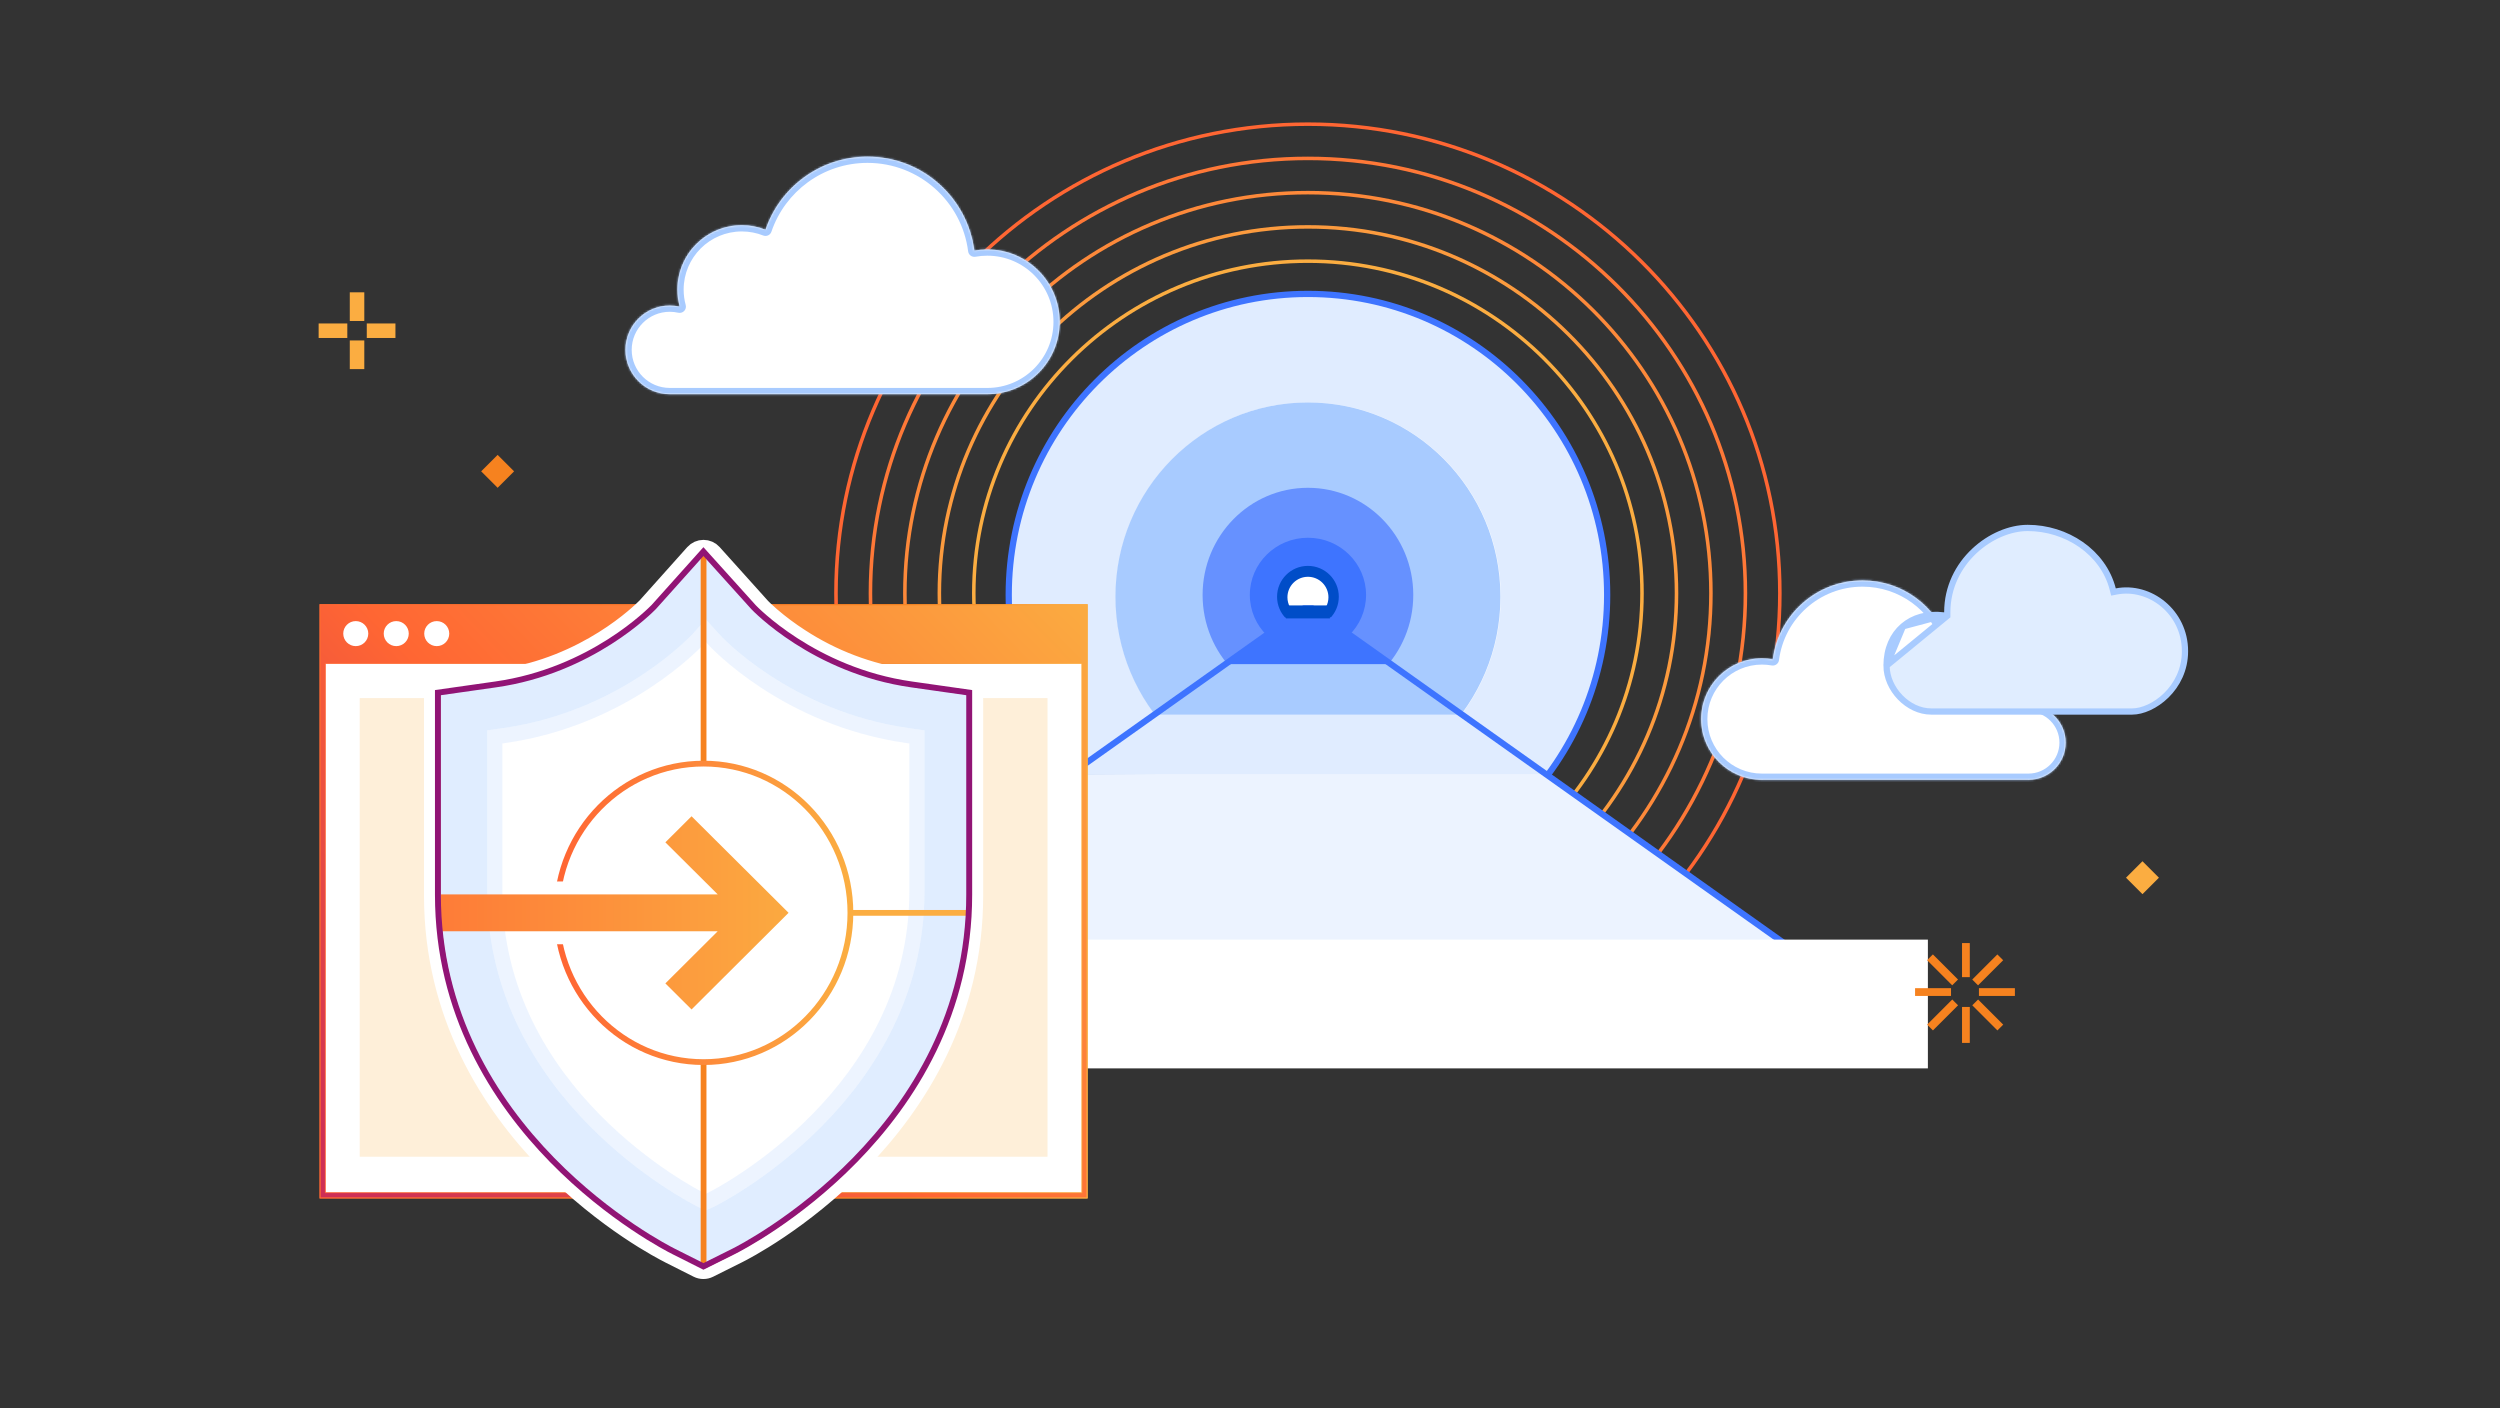 <svg width="1200" height="676" viewBox="0 0 1200 676" fill="none" xmlns="http://www.w3.org/2000/svg">
<rect x="0" y="0" width="1200" height="676" fill="#333333" stroke="none"/>
<path d="M627.789 126.193C539.83 126.193 468.267 197.315 468.267 284.747C468.267 372.179 539.837 443.294 627.789 443.294C715.741 443.294 787.319 372.171 787.319 284.747C787.319 197.323 715.756 126.193 627.789 126.193ZM627.789 445.007C538.869 445.007 466.575 373.118 466.575 284.761C466.575 196.404 538.905 124.509 627.789 124.509C716.674 124.509 789.004 196.397 789.004 284.761C789.004 373.126 716.674 445.007 627.789 445.007Z" fill="#FBAD41"/>
<path d="M627.805 109.753C530.73 109.753 451.742 188.256 451.742 284.746C451.742 381.236 530.73 459.733 627.805 459.733C724.881 459.733 803.869 381.229 803.869 284.746C803.869 188.264 724.888 109.753 627.805 109.753ZM627.805 461.432C529.783 461.432 450.036 382.169 450.036 284.746C450.036 187.324 529.783 108.062 627.805 108.062C725.828 108.062 805.575 187.317 805.575 284.746C805.575 382.176 725.828 461.432 627.805 461.432Z" fill="#FC9B3E"/>
<path d="M627.791 93.32C521.592 93.32 435.194 179.19 435.194 284.745C435.194 390.301 521.592 476.164 627.791 476.164C733.99 476.164 820.395 390.294 820.395 284.745C820.395 179.197 733.99 93.32 627.791 93.32ZM627.791 477.863C520.652 477.863 433.488 391.226 433.488 284.745C433.488 178.264 520.652 91.621 627.791 91.621C734.93 91.621 822.087 178.257 822.087 284.745C822.087 391.233 734.923 477.863 627.777 477.863H627.791Z" fill="#FD893A"/>
<path d="M627.802 76.88C512.495 76.88 418.665 170.138 418.665 284.745C418.665 399.351 512.495 492.602 627.802 492.602C743.11 492.602 836.94 399.344 836.94 284.745C836.94 170.145 743.125 76.88 627.802 76.88ZM627.802 494.301C511.548 494.301 416.959 400.32 416.959 284.745C416.959 169.169 511.548 75.181 627.802 75.181C744.057 75.181 838.653 169.162 838.653 284.745C838.653 400.327 744.065 494.301 627.802 494.301Z" fill="#FE7837"/>
<path d="M627.795 60.441C503.357 60.441 402.125 161.066 402.125 284.745C402.125 408.425 503.335 509.043 627.795 509.043C752.256 509.043 853.474 408.417 853.474 284.745C853.474 161.073 752.234 60.441 627.795 60.441ZM627.795 510.734C502.417 510.734 400.411 409.357 400.411 284.745C400.411 160.133 502.417 58.749 627.795 58.749C753.174 58.749 855.18 160.126 855.18 284.745C855.18 409.365 753.181 510.734 627.795 510.734Z" fill="#FF6633"/>
<path d="M771.436 285.578C771.436 365.383 707.131 430.071 627.811 430.071C548.49 430.071 484.186 365.383 484.186 285.578C484.186 205.774 548.527 141.078 627.811 141.078C707.095 141.078 771.436 205.766 771.436 285.578Z" fill="#E0ECFF" stroke="#3E74FF" stroke-width="3"/>
<path d="M719.072 286.442C719.072 337.25 678.277 378.414 627.982 378.414C577.688 378.414 536.893 337.25 536.893 286.442C536.893 235.634 577.688 194.478 627.982 194.478C678.277 194.478 719.072 235.641 719.072 286.442Z" fill="#A8CBFF" stroke="white" stroke-width="2.617"/>
<path d="M627.809 379.724C678.843 379.724 720.214 337.961 720.214 286.444C720.214 234.927 678.843 193.164 627.809 193.164C576.775 193.164 535.403 234.927 535.403 286.444C535.403 337.961 576.775 379.724 627.809 379.724Z" fill="#A8CBFF"/>
<path d="M627.809 337.014C655.734 337.014 678.371 313.985 678.371 285.577C678.371 257.17 655.734 234.141 627.809 234.141C599.884 234.141 577.247 257.17 577.247 285.577C577.247 313.985 599.884 337.014 627.809 337.014Z" fill="#6691FF"/>
<path d="M627.813 313.032C643.221 313.032 655.711 300.739 655.711 285.575C655.711 270.411 643.221 258.118 627.813 258.118C612.405 258.118 599.915 270.411 599.915 285.575C599.915 300.739 612.405 313.032 627.813 313.032Z" fill="#3E74FF"/>
<path d="M627.809 299.956C635.271 299.956 641.32 293.907 641.32 286.444C641.32 278.982 635.271 272.933 627.809 272.933C620.346 272.933 614.297 278.982 614.297 286.444C614.297 293.907 620.346 299.956 627.809 299.956Z" fill="#004DC8" stroke="#004DC8" stroke-width="2.617"/>
<path fill-rule="evenodd" clip-rule="evenodd" d="M634.911 290.6C635.57 289.405 635.916 288.062 635.916 286.697C635.914 284.549 635.059 282.489 633.54 280.971C632.02 279.452 629.96 278.6 627.812 278.6C625.665 278.602 623.606 279.455 622.088 280.974C620.57 282.492 619.717 284.55 619.715 286.697C619.712 288.061 620.055 289.404 620.712 290.6H634.911Z" fill="white"/>
<path d="M634.906 290.6V292.343H635.94L636.439 291.439L634.906 290.6ZM620.708 290.6L619.182 291.439L619.681 292.343H620.708V290.6ZM634.162 286.696C634.165 287.766 633.896 288.818 633.381 289.754L636.439 291.439C637.238 289.986 637.656 288.354 637.653 286.696H634.162ZM627.807 280.342C629.492 280.342 631.109 281.011 632.3 282.203C633.492 283.395 634.162 285.011 634.162 286.696H637.653C637.653 285.404 637.399 284.124 636.904 282.93C636.409 281.735 635.683 280.65 634.769 279.736C633.855 278.823 632.769 278.098 631.574 277.604C630.38 277.11 629.1 276.856 627.807 276.857V280.342ZM621.452 286.696C621.454 285.012 622.124 283.397 623.316 282.205C624.507 281.014 626.122 280.344 627.807 280.342V276.857C625.197 276.857 622.695 277.894 620.85 279.739C619.004 281.584 617.968 284.087 617.968 286.696H621.452ZM622.233 289.754C621.721 288.817 621.453 287.765 621.452 286.696H617.968C617.966 288.354 618.384 289.986 619.182 291.439L622.233 289.754ZM620.708 292.343H634.906V288.851H620.708V292.343Z" fill="white"/>
<path d="M628.286 290.602L647.682 304.337H607.56L627.325 290.602H628.286Z" fill="#3E74FF"/>
<path d="M563.474 335.805H691.491L744.359 373.636L513.36 372.118L563.474 335.805Z" fill="#E0ECFF" stroke="#004DC8" stroke-width="0.81"/>
<path d="M666.503 317.365L701.551 342.993H554.434L589.46 317.365H666.503Z" fill="#A8CBFF"/>
<path d="M646.978 304.33L667.22 318.789H588.059L608.46 304.33H646.978Z" fill="#3E74FF"/>
<path d="M513.409 371.583L443.849 421.292H812.545L742.211 371.583H513.409Z" fill="#ECF3FF"/>
<path d="M443.92 420.757L332.494 500.562H923.131L810.461 420.757H443.92Z" fill="#ECF3FF"/>
<path d="M627.927 290.602L336.107 497.708H919.739L627.927 290.602Z" stroke="#3E74FF" stroke-width="3"/>
<path d="M632.607 284.735H623.028V290.591H632.607V284.735Z" fill="white"/>
<path d="M638.365 290.602H617.241V296.833H638.365V290.602Z" fill="#004DC8"/>
<path d="M925.384 451.014H330.243V512.824H925.384V451.014Z" fill="white"/>
<path d="M153.712 290.16H153.522V290.35V574.935V575.124H153.712H521.727H521.917V574.935V290.35V290.16H521.727H153.712ZM156.34 572.307V318.653H519.099V572.307H156.34Z" fill="#F6821F" stroke="url(#paint0_linear_1729_25094)" stroke-width="0.379"/>
<path d="M154.841 291.571H520.595V574.748H154.841V291.571Z" fill="white" stroke="url(#paint1_linear_1729_25094)" stroke-width="0.379"/>
<path d="M153.712 290.352V574.937H337.72H521.727V290.352H153.712ZM156.15 572.498V318.465H519.289V572.498H156.15Z" fill="url(#paint2_linear_1729_25094)" stroke="url(#paint3_linear_1729_25094)" stroke-width="0.379"/>
<path d="M170.768 310.141C174.086 310.141 176.776 307.451 176.776 304.133C176.776 300.815 174.086 298.125 170.768 298.125C167.449 298.125 164.759 300.815 164.759 304.133C164.759 307.451 167.449 310.141 170.768 310.141Z" fill="white"/>
<path d="M190.197 310.141C193.516 310.141 196.206 307.451 196.206 304.133C196.206 300.815 193.516 298.125 190.197 298.125C186.879 298.125 184.188 300.815 184.188 304.133C184.188 307.451 186.879 310.141 190.197 310.141Z" fill="white"/>
<path d="M209.635 310.141C212.953 310.141 215.643 307.451 215.643 304.133C215.643 300.815 212.953 298.125 209.635 298.125C206.316 298.125 203.626 300.815 203.626 304.133C203.626 307.451 206.316 310.141 209.635 310.141Z" fill="white"/>
<rect x="172.662" y="335.081" width="330.146" height="220.152" fill="#FEEFD9"/>
<path d="M309.941 291.13C307.603 293.493 281.482 319.52 239.887 325.406L213.058 329.238C211.563 329.448 210.195 330.191 209.204 331.329C208.213 332.467 207.666 333.924 207.664 335.432V429.85C207.664 487.267 235.069 529.852 262.678 558.172C290.286 586.491 318.329 600.81 320.96 602.119L323.794 596.518C319.294 594.27 213.962 540.392 213.962 429.868V335.45L240.791 331.618C284.83 325.423 312.262 297.732 314.449 295.529L314.538 295.44L309.941 291.13ZM309.968 291.139L309.861 291.263L314.538 295.44L309.968 291.139ZM309.968 291.139L310.03 291.086L310.1 291.007L314.529 295.431L309.968 291.139ZM309.959 291.13L332.988 265.369C333.575 264.712 334.295 264.187 335.099 263.827C335.903 263.467 336.775 263.281 337.656 263.28C338.54 263.277 339.414 263.461 340.222 263.819C341.029 264.177 341.752 264.703 342.342 265.36L365.672 291.307C366.168 291.812 367.709 293.361 370.296 295.6C374.683 299.361 379.324 302.818 384.184 305.945C399.7 316.066 417.226 322.709 435.557 325.414V325.414L462.387 329.246C463.881 329.457 465.25 330.2 466.241 331.338C467.232 332.476 467.779 333.933 467.781 335.441V429.859C467.781 487.276 440.376 529.861 412.767 558.18C385.158 586.5 357.045 600.836 354.459 602.119L340.446 609.12C339.572 609.558 338.607 609.786 337.629 609.786C336.651 609.786 335.687 609.558 334.813 609.12L320.96 602.137L314.529 295.431" fill="#C5EBF5"/>
<path d="M309.959 291.13L332.988 265.369C333.575 264.712 334.295 264.187 335.099 263.827C335.903 263.467 336.775 263.281 337.656 263.28C338.54 263.277 339.414 263.461 340.222 263.819C341.029 264.177 341.752 264.703 342.342 265.36L365.672 291.307C366.168 291.812 367.709 293.361 370.296 295.6C374.683 299.361 379.324 302.818 384.184 305.945C399.7 316.066 417.226 322.709 435.557 325.414V325.414L462.387 329.246C463.881 329.457 465.25 330.2 466.241 331.338C467.232 332.476 467.779 333.933 467.781 335.441V429.859C467.781 487.276 440.376 529.861 412.767 558.18C385.158 586.5 357.045 600.836 354.459 602.119L340.446 609.12C339.572 609.558 338.607 609.786 337.629 609.786C336.651 609.786 335.687 609.558 334.813 609.12L320.96 602.137L314.529 295.431M309.941 291.13C307.603 293.493 281.482 319.52 239.887 325.406L213.058 329.238C211.563 329.448 210.195 330.191 209.204 331.329C208.213 332.467 207.666 333.924 207.664 335.432V429.85C207.664 487.267 235.069 529.852 262.678 558.172C290.286 586.491 318.329 600.81 320.96 602.119L323.794 596.518C319.294 594.27 213.962 540.392 213.962 429.868V335.45L240.791 331.618C284.83 325.423 312.262 297.732 314.449 295.529L314.538 295.44L309.941 291.13ZM309.968 291.139L309.861 291.263L314.538 295.44L309.968 291.139ZM309.968 291.139L310.03 291.086L310.1 291.007L314.529 295.431L309.968 291.139Z" stroke="white" stroke-width="8.292" stroke-linejoin="round"/>
<path d="M213.472 333.639L211.845 333.869V430.261C211.845 486.36 238.596 528.055 265.809 555.941C293.022 583.826 320.751 597.991 323.125 599.172L337.047 606.188L337.936 606.614L338.781 606.197L352.81 599.172C355.157 597.991 382.93 583.799 410.125 555.932C437.321 528.064 464.09 486.351 464.09 430.252V333.861L462.472 333.63L435.543 329.784C391.438 323.568 364.207 295.682 362.785 294.208L339.296 268.143L337.892 266.571L336.487 268.143L313.301 294.075V294.128C311.185 296.26 283.963 323.648 240.4 329.811L213.472 333.639Z" fill="#C5EBF5" stroke="#0055DC" stroke-width="3.372" stroke-miterlimit="10"/>
<path d="M324.695 596.849C320.195 594.597 214.634 540.633 214.634 429.929V335.349L241.519 331.52C286.413 325.174 314.097 296.605 315.42 295.275L338.595 269.356L362.036 295.408C362.169 295.541 389.986 325.041 435.813 331.52L462.698 335.349V429.929C462.698 540.633 357.137 594.597 352.636 596.849L338.604 603.825L324.695 596.849Z" fill="#C5EBF5"/>
<path d="M334.673 585.638L337.607 587.101L340.603 585.753L344.706 583.9L344.83 583.838L344.954 583.784C347.285 582.614 372.332 569.772 396.883 544.763C421.434 519.754 445.976 481.912 445.976 431.14V350.437L440.064 349.55L432.787 348.495C410.815 345.296 389.821 337.28 371.304 325.02C365.548 321.251 360.072 317.072 354.916 312.515C353.064 310.866 351.664 309.518 350.742 308.595L349.74 307.558L349.395 307.177L343.049 300.162L337.873 294.441L332.759 300.215L326.714 307.035L326.493 307.248L326.377 307.372C326.12 307.629 325.757 308.001 325.278 308.463C324.33 309.403 322.912 310.759 321.042 312.409C315.862 316.963 310.371 321.15 304.61 324.94C286.106 337.211 265.119 345.236 243.153 348.442V348.442L235.877 349.497L229.965 350.384V431.087C229.965 481.859 254.471 519.63 279.057 544.71C303.644 569.79 328.691 582.596 330.986 583.731L334.673 585.638Z" fill="white" stroke="#E2F5FA" stroke-width="20.73"/>
<path d="M338.666 304.201V580.138" stroke="url(#paint4_linear_1729_25094)" stroke-width="3.372" stroke-miterlimit="10" stroke-linecap="round"/>
<path d="M236.928 438.906H439.002" stroke="#F9952E" stroke-width="3.372" stroke-miterlimit="10"/>
<path d="M337.719 505.623C355.413 505.623 372.382 498.594 384.895 486.083C397.407 473.571 404.438 456.602 404.44 438.907C404.44 430.145 402.715 421.468 399.361 413.373C396.008 405.278 391.093 397.923 384.898 391.728C378.702 385.532 371.347 380.618 363.252 377.266C355.157 373.914 346.481 372.189 337.719 372.19C320.026 372.19 303.058 379.219 290.547 391.731C278.036 404.243 271.008 421.212 271.008 438.907C271.008 456.601 278.036 473.571 290.547 486.082C303.058 498.594 320.026 505.623 337.719 505.623Z" fill="white"/>
<path d="M337.719 505.623C355.413 505.623 372.382 498.594 384.895 486.083C397.407 473.571 404.438 456.602 404.44 438.907C404.44 430.145 402.715 421.468 399.361 413.373C396.008 405.278 391.093 397.923 384.898 391.728C378.702 385.532 371.347 380.618 363.252 377.266C355.157 373.914 346.481 372.189 337.719 372.19C320.026 372.19 303.058 379.219 290.547 391.731C278.036 404.243 271.008 421.212 271.008 438.907C271.008 456.601 278.036 473.571 290.547 486.082C303.058 498.594 320.026 505.623 337.719 505.623Z" fill="white"/>
<path d="M337.719 505.623C355.413 505.623 372.382 498.594 384.895 486.083C397.407 473.571 404.438 456.602 404.44 438.907C404.44 430.145 402.715 421.468 399.361 413.373C396.008 405.278 391.093 397.923 384.898 391.728C378.702 385.532 371.347 380.618 363.252 377.266C355.157 373.914 346.481 372.189 337.719 372.19C320.026 372.19 303.058 379.219 290.547 391.731C278.036 404.243 271.008 421.212 271.008 438.907C271.008 456.601 278.036 473.571 290.547 486.082C303.058 498.594 320.026 505.623 337.719 505.623Z" stroke="url(#paint5_linear_1729_25094)" stroke-width="3.372" stroke-miterlimit="10"/>
<path d="M323.669 601.116C319.05 598.806 210.778 543.38 210.778 429.673V332.541L238.356 328.601C284.409 322.08 312.801 292.737 314.16 291.378L337.933 264.752L361.979 291.514C362.115 291.65 390.643 321.945 437.647 328.601L465.225 332.541V429.673C465.225 543.38 356.952 598.806 352.334 601.116L337.933 608.316L323.669 601.116Z" fill="#E0EDFF" stroke="url(#paint6_linear_1729_25094)" stroke-width="1.362" stroke-miterlimit="10"/>
<path d="M338.602 581.062L334.759 579.149C330.641 577.098 233.863 527.748 233.863 427.819V350.582L241.413 349.488C298.381 341.423 331.876 304.786 332.288 304.513L338.74 297.268L345.329 304.513C345.603 304.923 379.098 341.423 436.203 349.488L443.753 350.582V427.819C443.753 527.748 346.976 577.098 342.858 579.149L338.602 581.062Z" fill="white"/>
<path d="M334.588 307.344L334.687 307.278L334.999 306.928L338.768 302.696L342.579 306.886C342.592 306.902 342.604 306.916 342.614 306.927C342.658 306.978 342.705 307.032 342.752 307.084C342.847 307.189 342.971 307.324 343.121 307.484C343.424 307.805 343.852 308.25 344.403 308.801C345.507 309.903 347.114 311.444 349.206 313.297C353.389 317.002 359.525 321.966 367.465 327.167C383.335 337.564 406.483 348.956 435.689 353.082C435.691 353.083 435.693 353.083 435.695 353.083L440.122 353.725V427.819C440.122 476.516 416.562 512.972 392.263 537.64C368.185 562.084 343.602 574.715 341.301 575.867L338.681 577.046L336.377 575.898C334.5 574.963 309.669 562.326 285.354 537.64C261.055 512.972 237.494 476.516 237.494 427.819V353.725L241.922 353.083C241.924 353.083 241.927 353.083 241.929 353.082C271.07 348.955 294.184 337.526 310.051 327.114C317.99 321.905 324.131 316.94 328.325 313.247C330.424 311.399 332.035 309.87 333.141 308.788C333.694 308.247 334.118 307.82 334.408 307.526C334.467 307.466 334.518 307.415 334.562 307.371C334.571 307.362 334.58 307.353 334.588 307.344Z" stroke="#A8CBFF" stroke-opacity="0.2" stroke-width="7.262"/>
<path d="M337.712 266.712L337.712 366.732" stroke="#F6821F" stroke-width="2.773"/>
<path d="M337.712 510.254L337.712 607.878" stroke="#F6821F" stroke-width="2.773"/>
<path d="M408.299 438.174L465.015 438.174" stroke="#FBAD41" stroke-width="2.773"/>
<path d="M408.194 438.172C408.194 477.759 376.617 509.813 337.712 509.813C298.807 509.813 267.23 477.759 267.23 438.172C267.23 398.585 298.807 366.531 337.712 366.531C376.617 366.531 408.194 398.585 408.194 438.172Z" stroke="url(#paint7_linear_1729_25094)" stroke-width="2.773"/>
<rect x="258.896" y="423.104" width="18.547" height="30.138" fill="white"/>
<path fill-rule="evenodd" clip-rule="evenodd" d="M331.941 484.541L319.378 472.026L344.504 446.997H211.59V429.308H344.504L319.378 404.322L331.941 391.808L378.51 438.152L331.941 484.541Z" fill="url(#paint8_linear_1729_25094)"/>
<path d="M323.346 600.689C318.717 598.382 210.202 543.028 210.202 429.471V332.466L237.841 328.531C283.998 322.019 312.454 292.714 313.815 291.357L337.642 264.766L361.742 291.493C361.878 291.629 390.47 321.883 437.58 328.531L465.219 332.466V429.471C465.219 543.028 356.704 598.382 352.075 600.689L337.642 607.879L323.346 600.689Z" stroke="#911475" stroke-width="2.841" stroke-miterlimit="10"/>
<path d="M174.098 141.077H168.662V153.308H174.098V141.077Z" fill="#FBAD41" stroke="#FBAD41" stroke-width="1.529"/>
<path d="M189.049 156.027H176.817V161.463H189.049V156.027Z" fill="#FBAD41" stroke="#FBAD41" stroke-width="1.529"/>
<path d="M174.098 164.176H168.662V176.407H174.098V164.176Z" fill="#FBAD41" stroke="#FBAD41" stroke-width="1.529"/>
<path d="M165.943 156.027H153.712V161.463H165.943V156.027Z" fill="#FBAD41" stroke="#FBAD41" stroke-width="1.529"/>
<rect x="230.962" y="226.245" width="11.168" height="11.168" transform="rotate(-45 230.962 226.245)" fill="#F6821F"/>
<rect x="1020.49" y="421.292" width="11.168" height="11.168" transform="rotate(-45 1020.49 421.292)" fill="#FBAD41"/>
<mask id="path-55-inside-1_1729_25094" fill="white">
<path fill-rule="evenodd" clip-rule="evenodd" d="M473.397 189.206C473.571 189.209 473.746 189.21 473.921 189.21C493.107 189.21 508.661 173.656 508.661 154.47C508.661 135.283 493.107 119.729 473.921 119.729C471.792 119.729 469.707 119.921 467.684 120.288C464.448 94.848 442.723 75.181 416.405 75.181C393.67 75.181 374.363 89.857 367.441 110.252C363.921 108.858 360.084 108.093 356.068 108.093C338.993 108.093 325.151 121.935 325.151 139.01C325.151 141.841 325.531 144.584 326.244 147.189C324.716 146.841 323.125 146.656 321.492 146.656C309.741 146.656 300.215 156.182 300.215 167.933C300.215 179.683 309.741 189.209 321.492 189.209C321.612 189.209 321.732 189.208 321.852 189.206H473.397Z"/>
</mask>
<path fill-rule="evenodd" clip-rule="evenodd" d="M473.397 189.206C473.571 189.209 473.746 189.21 473.921 189.21C493.107 189.21 508.661 173.656 508.661 154.47C508.661 135.283 493.107 119.729 473.921 119.729C471.792 119.729 469.707 119.921 467.684 120.288C464.448 94.848 442.723 75.181 416.405 75.181C393.67 75.181 374.363 89.857 367.441 110.252C363.921 108.858 360.084 108.093 356.068 108.093C338.993 108.093 325.151 121.935 325.151 139.01C325.151 141.841 325.531 144.584 326.244 147.189C324.716 146.841 323.125 146.656 321.492 146.656C309.741 146.656 300.215 156.182 300.215 167.933C300.215 179.683 309.741 189.209 321.492 189.209C321.612 189.209 321.732 189.208 321.852 189.206H473.397Z" fill="white"/>
<path d="M473.397 189.206V186.206C473.411 186.206 473.426 186.206 473.441 186.207L473.397 189.206ZM467.684 120.288L468.219 123.24C467.409 123.386 466.574 123.194 465.911 122.707C465.247 122.221 464.812 121.483 464.708 120.666L467.684 120.288ZM367.441 110.252L370.282 111.216C370.018 111.994 369.446 112.629 368.701 112.974C367.955 113.319 367.101 113.344 366.337 113.041L367.441 110.252ZM326.244 147.189L329.138 146.397C329.416 147.415 329.14 148.503 328.41 149.265C327.681 150.026 326.605 150.349 325.577 150.114L326.244 147.189ZM321.852 189.206L321.802 186.207C321.819 186.206 321.835 186.206 321.852 186.206V189.206ZM473.441 186.207C473.601 186.209 473.761 186.21 473.921 186.21V192.21C473.731 192.21 473.541 192.209 473.352 192.206L473.441 186.207ZM473.921 186.21C491.45 186.21 505.661 171.999 505.661 154.47H511.661C511.661 175.313 494.764 192.21 473.921 192.21V186.21ZM505.661 154.47C505.661 136.94 491.45 122.729 473.921 122.729V116.729C494.764 116.729 511.661 133.626 511.661 154.47H505.661ZM473.921 122.729C471.972 122.729 470.067 122.905 468.219 123.24L467.149 117.336C469.348 116.937 471.611 116.729 473.921 116.729V122.729ZM464.708 120.666C461.66 96.706 441.194 78.181 416.405 78.181V72.181C444.253 72.181 467.236 92.99 470.66 119.909L464.708 120.666ZM416.405 78.181C394.994 78.181 376.803 92.001 370.282 111.216L364.6 109.288C371.923 87.713 392.346 72.181 416.405 72.181V78.181ZM366.337 113.041C363.162 111.785 359.699 111.093 356.068 111.093V105.093C360.468 105.093 364.679 105.932 368.545 107.462L366.337 113.041ZM356.068 111.093C340.65 111.093 328.151 123.592 328.151 139.01H322.151C322.151 120.278 337.336 105.093 356.068 105.093V111.093ZM328.151 139.01C328.151 141.572 328.495 144.048 329.138 146.397L323.35 147.981C322.568 145.12 322.151 142.111 322.151 139.01H328.151ZM325.577 150.114C324.266 149.815 322.899 149.656 321.492 149.656V143.656C323.351 143.656 325.166 143.866 326.911 144.264L325.577 150.114ZM321.492 149.656C311.398 149.656 303.215 157.839 303.215 167.933H297.215C297.215 154.525 308.084 143.656 321.492 143.656V149.656ZM303.215 167.933C303.215 178.027 311.398 186.209 321.492 186.209V192.209C308.084 192.209 297.215 181.34 297.215 167.933H303.215ZM321.492 186.209C321.595 186.209 321.699 186.208 321.802 186.207L321.902 192.206C321.765 192.208 321.628 192.209 321.492 192.209V186.209ZM321.852 186.206H473.397V192.206H321.852V186.206Z" fill="#A8CBFF" mask="url(#path-55-inside-1_1729_25094)"/>
<mask id="path-57-inside-2_1729_25094" fill="white">
<path fill-rule="evenodd" clip-rule="evenodd" d="M846.397 374.316C846.169 374.321 845.94 374.324 845.711 374.324C829.605 374.324 816.548 361.267 816.548 345.161C816.548 329.054 829.605 315.997 845.711 315.997C847.499 315.997 849.249 316.158 850.948 316.466C853.663 295.11 871.901 278.599 893.995 278.599C913.081 278.599 929.289 290.919 935.099 308.041C938.054 306.871 941.275 306.229 944.646 306.229C958.98 306.229 970.6 317.849 970.6 332.183C970.6 334.559 970.28 336.861 969.682 339.048C970.964 338.756 972.298 338.602 973.668 338.602C983.533 338.602 991.529 346.598 991.529 356.462C991.529 366.326 983.533 374.323 973.668 374.323C973.499 374.323 973.33 374.321 973.162 374.316H846.397Z"/>
</mask>
<path fill-rule="evenodd" clip-rule="evenodd" d="M846.397 374.316C846.169 374.321 845.94 374.324 845.711 374.324C829.605 374.324 816.548 361.267 816.548 345.161C816.548 329.054 829.605 315.997 845.711 315.997C847.499 315.997 849.249 316.158 850.948 316.466C853.663 295.11 871.901 278.599 893.995 278.599C913.081 278.599 929.289 290.919 935.099 308.041C938.054 306.871 941.275 306.229 944.646 306.229C958.98 306.229 970.6 317.849 970.6 332.183C970.6 334.559 970.28 336.861 969.682 339.048C970.964 338.756 972.298 338.602 973.668 338.602C983.533 338.602 991.529 346.598 991.529 356.462C991.529 366.326 983.533 374.323 973.668 374.323C973.499 374.323 973.33 374.321 973.162 374.316H846.397Z" fill="white"/>
<path d="M846.397 374.316V371.316C846.374 371.316 846.351 371.316 846.328 371.317L846.397 374.316ZM850.948 316.466L850.413 319.418C851.223 319.565 852.057 319.373 852.721 318.886C853.385 318.399 853.82 317.661 853.924 316.845L850.948 316.466ZM935.099 308.041L932.258 309.005C932.522 309.783 933.094 310.419 933.839 310.764C934.585 311.109 935.439 311.133 936.203 310.831L935.099 308.041ZM969.682 339.048L966.789 338.256C966.51 339.273 966.786 340.362 967.516 341.123C968.245 341.885 969.321 342.207 970.349 341.973L969.682 339.048ZM973.162 374.316L973.246 371.317C973.218 371.316 973.19 371.316 973.162 371.316V374.316ZM846.328 371.317C846.123 371.321 845.917 371.324 845.711 371.324V377.324C845.964 377.324 846.215 377.321 846.467 377.315L846.328 371.317ZM845.711 371.324C831.261 371.324 819.548 359.61 819.548 345.161H813.548C813.548 362.924 827.948 377.324 845.711 377.324V371.324ZM819.548 345.161C819.548 330.711 831.261 318.997 845.711 318.997V312.997C827.948 312.997 813.548 327.397 813.548 345.161H819.548ZM845.711 318.997C847.318 318.997 848.89 319.142 850.413 319.418L851.483 313.515C849.608 313.175 847.679 312.997 845.711 312.997V318.997ZM853.924 316.845C856.451 296.968 873.431 281.599 893.995 281.599V275.599C870.371 275.599 850.875 293.252 847.972 316.088L853.924 316.845ZM893.995 281.599C911.757 281.599 926.848 293.064 932.258 309.005L937.94 307.077C931.729 288.775 914.405 275.599 893.995 275.599V281.599ZM936.203 310.831C938.812 309.798 941.659 309.229 944.646 309.229V303.229C940.891 303.229 937.296 303.945 933.995 305.252L936.203 310.831ZM944.646 309.229C957.323 309.229 967.6 319.506 967.6 332.183H973.6C973.6 316.192 960.637 303.229 944.646 303.229V309.229ZM967.6 332.183C967.6 334.289 967.317 336.325 966.789 338.256L972.576 339.84C973.244 337.397 973.6 334.829 973.6 332.183H967.6ZM970.349 341.973C971.413 341.73 972.524 341.602 973.668 341.602V335.602C972.072 335.602 970.514 335.781 969.015 336.123L970.349 341.973ZM973.668 341.602C981.876 341.602 988.529 348.255 988.529 356.462H994.529C994.529 344.941 985.19 335.602 973.668 335.602V341.602ZM988.529 356.462C988.529 364.67 981.876 371.323 973.668 371.323V377.323C985.19 377.323 994.529 367.983 994.529 356.462H988.529ZM973.668 371.323C973.527 371.323 973.386 371.321 973.246 371.317L973.079 377.315C973.275 377.32 973.471 377.323 973.668 377.323V371.323ZM973.162 371.316H846.397V377.316H973.162V371.316Z" fill="#A8CBFF" mask="url(#path-57-inside-2_1729_25094)"/>
<path d="M934.694 295.619V293.912C934.694 281.753 940.071 271.633 947.617 264.533C955.187 257.41 964.851 253.411 973.271 253.411C991.779 253.411 1009.55 264.923 1014.12 282.793L1014.47 284.162L1015.86 283.894C1031.81 280.813 1048.79 293.683 1048.79 312.566C1048.79 321.477 1044.95 328.719 1039.83 333.75C1034.66 338.818 1028.31 341.525 1023.44 341.525H926.942C921.418 341.525 916.063 338.864 912.065 334.719C908.065 330.573 905.538 325.06 905.538 319.535L934.694 295.619ZM934.694 295.619L933.001 295.4M934.694 295.619L933.001 295.4M933.001 295.4C925.115 294.379 918.27 296.42 913.408 300.64M933.001 295.4L913.408 300.64M913.408 300.64C908.55 304.857 905.539 311.364 905.538 319.535L913.408 300.64Z" fill="#E0EDFF" stroke="#A8CBFF" stroke-width="3"/>
<path d="M944.991 453.188H942.285V468.52H944.991V453.188Z" fill="#F6821F" stroke="#F6821F" stroke-width="1.022"/>
<path d="M966.638 474.834H950.404V477.54H966.638V474.834Z" fill="#F6821F" stroke="#F6821F" stroke-width="1.022"/>
<path d="M935.977 474.834H919.743V477.54H935.977V474.834Z" fill="#F6821F" stroke="#F6821F" stroke-width="1.022"/>
<path d="M944.991 483.852H942.285V500.085H944.991V483.852Z" fill="#F6821F" stroke="#F6821F" stroke-width="1.022"/>
<path d="M958.738 458.846L947.402 470.182L949.464 472.244L960.8 460.908L958.738 458.846Z" fill="#F6821F" stroke="#F6821F" stroke-width="1.022"/>
<path d="M949.485 480.487L947.423 482.549L958.759 493.885L960.821 491.823L949.485 480.487Z" fill="#F6821F" stroke="#F6821F" stroke-width="1.022"/>
<path d="M927.789 458.829L925.727 460.891L937.062 472.227L939.124 470.165L927.789 458.829Z" fill="#F6821F" stroke="#F6821F" stroke-width="1.022"/>
<path d="M937.084 480.481L925.748 491.816L927.81 493.878L939.146 482.543L937.084 480.481Z" fill="#F6821F" stroke="#F6821F" stroke-width="1.022"/>
<defs>
<linearGradient id="paint0_linear_1729_25094" x1="156.757" y1="432.643" x2="521.727" y2="432.643" gradientUnits="userSpaceOnUse">
<stop stop-color="#FF6633"/>
<stop offset="0.75" stop-color="#F6821F"/>
<stop offset="1" stop-color="#FBAD41"/>
</linearGradient>
<linearGradient id="paint1_linear_1729_25094" x1="157.681" y1="433.16" x2="520.784" y2="433.16" gradientUnits="userSpaceOnUse">
<stop stop-color="#FF6633"/>
<stop offset="0.75" stop-color="#F6821F"/>
<stop offset="1" stop-color="#FBAD41"/>
</linearGradient>
<linearGradient id="paint2_linear_1729_25094" x1="181.646" y1="574.938" x2="521.727" y2="247.894" gradientUnits="userSpaceOnUse">
<stop stop-color="#CE2F55"/>
<stop offset="0.406" stop-color="#FF6633"/>
<stop offset="0.953" stop-color="#FBAD41"/>
</linearGradient>
<linearGradient id="paint3_linear_1729_25094" x1="156.757" y1="432.645" x2="521.727" y2="432.645" gradientUnits="userSpaceOnUse">
<stop stop-color="#FF6633"/>
<stop offset="0.75" stop-color="#F6821F"/>
<stop offset="1" stop-color="#FBAD41"/>
</linearGradient>
<linearGradient id="paint4_linear_1729_25094" x1="339.166" y1="304.201" x2="339.166" y2="580.138" gradientUnits="userSpaceOnUse">
<stop stop-color="#FBAD41"/>
<stop offset="0.866" stop-color="#F6821F"/>
<stop offset="0.975" stop-color="#FF6633"/>
</linearGradient>
<linearGradient id="paint5_linear_1729_25094" x1="337.724" y1="372.19" x2="337.724" y2="505.623" gradientUnits="userSpaceOnUse">
<stop stop-color="#FBAD41"/>
<stop offset="0.866" stop-color="#F6821F"/>
<stop offset="0.975" stop-color="#FF6633"/>
</linearGradient>
<linearGradient id="paint6_linear_1729_25094" x1="338.001" y1="264.752" x2="338.001" y2="608.316" gradientUnits="userSpaceOnUse">
<stop stop-color="#FBAD41"/>
<stop offset="1" stop-color="#FF6633"/>
</linearGradient>
<linearGradient id="paint7_linear_1729_25094" x1="406.451" y1="458.077" x2="269.178" y2="458.19" gradientUnits="userSpaceOnUse">
<stop stop-color="#FBAD41"/>
<stop offset="1" stop-color="#FF6633"/>
</linearGradient>
<linearGradient id="paint8_linear_1729_25094" x1="131.761" y1="438.174" x2="391.611" y2="438.174" gradientUnits="userSpaceOnUse">
<stop stop-color="#FF6633"/>
<stop offset="1" stop-color="#FBAD41"/>
</linearGradient>
</defs>
</svg>
